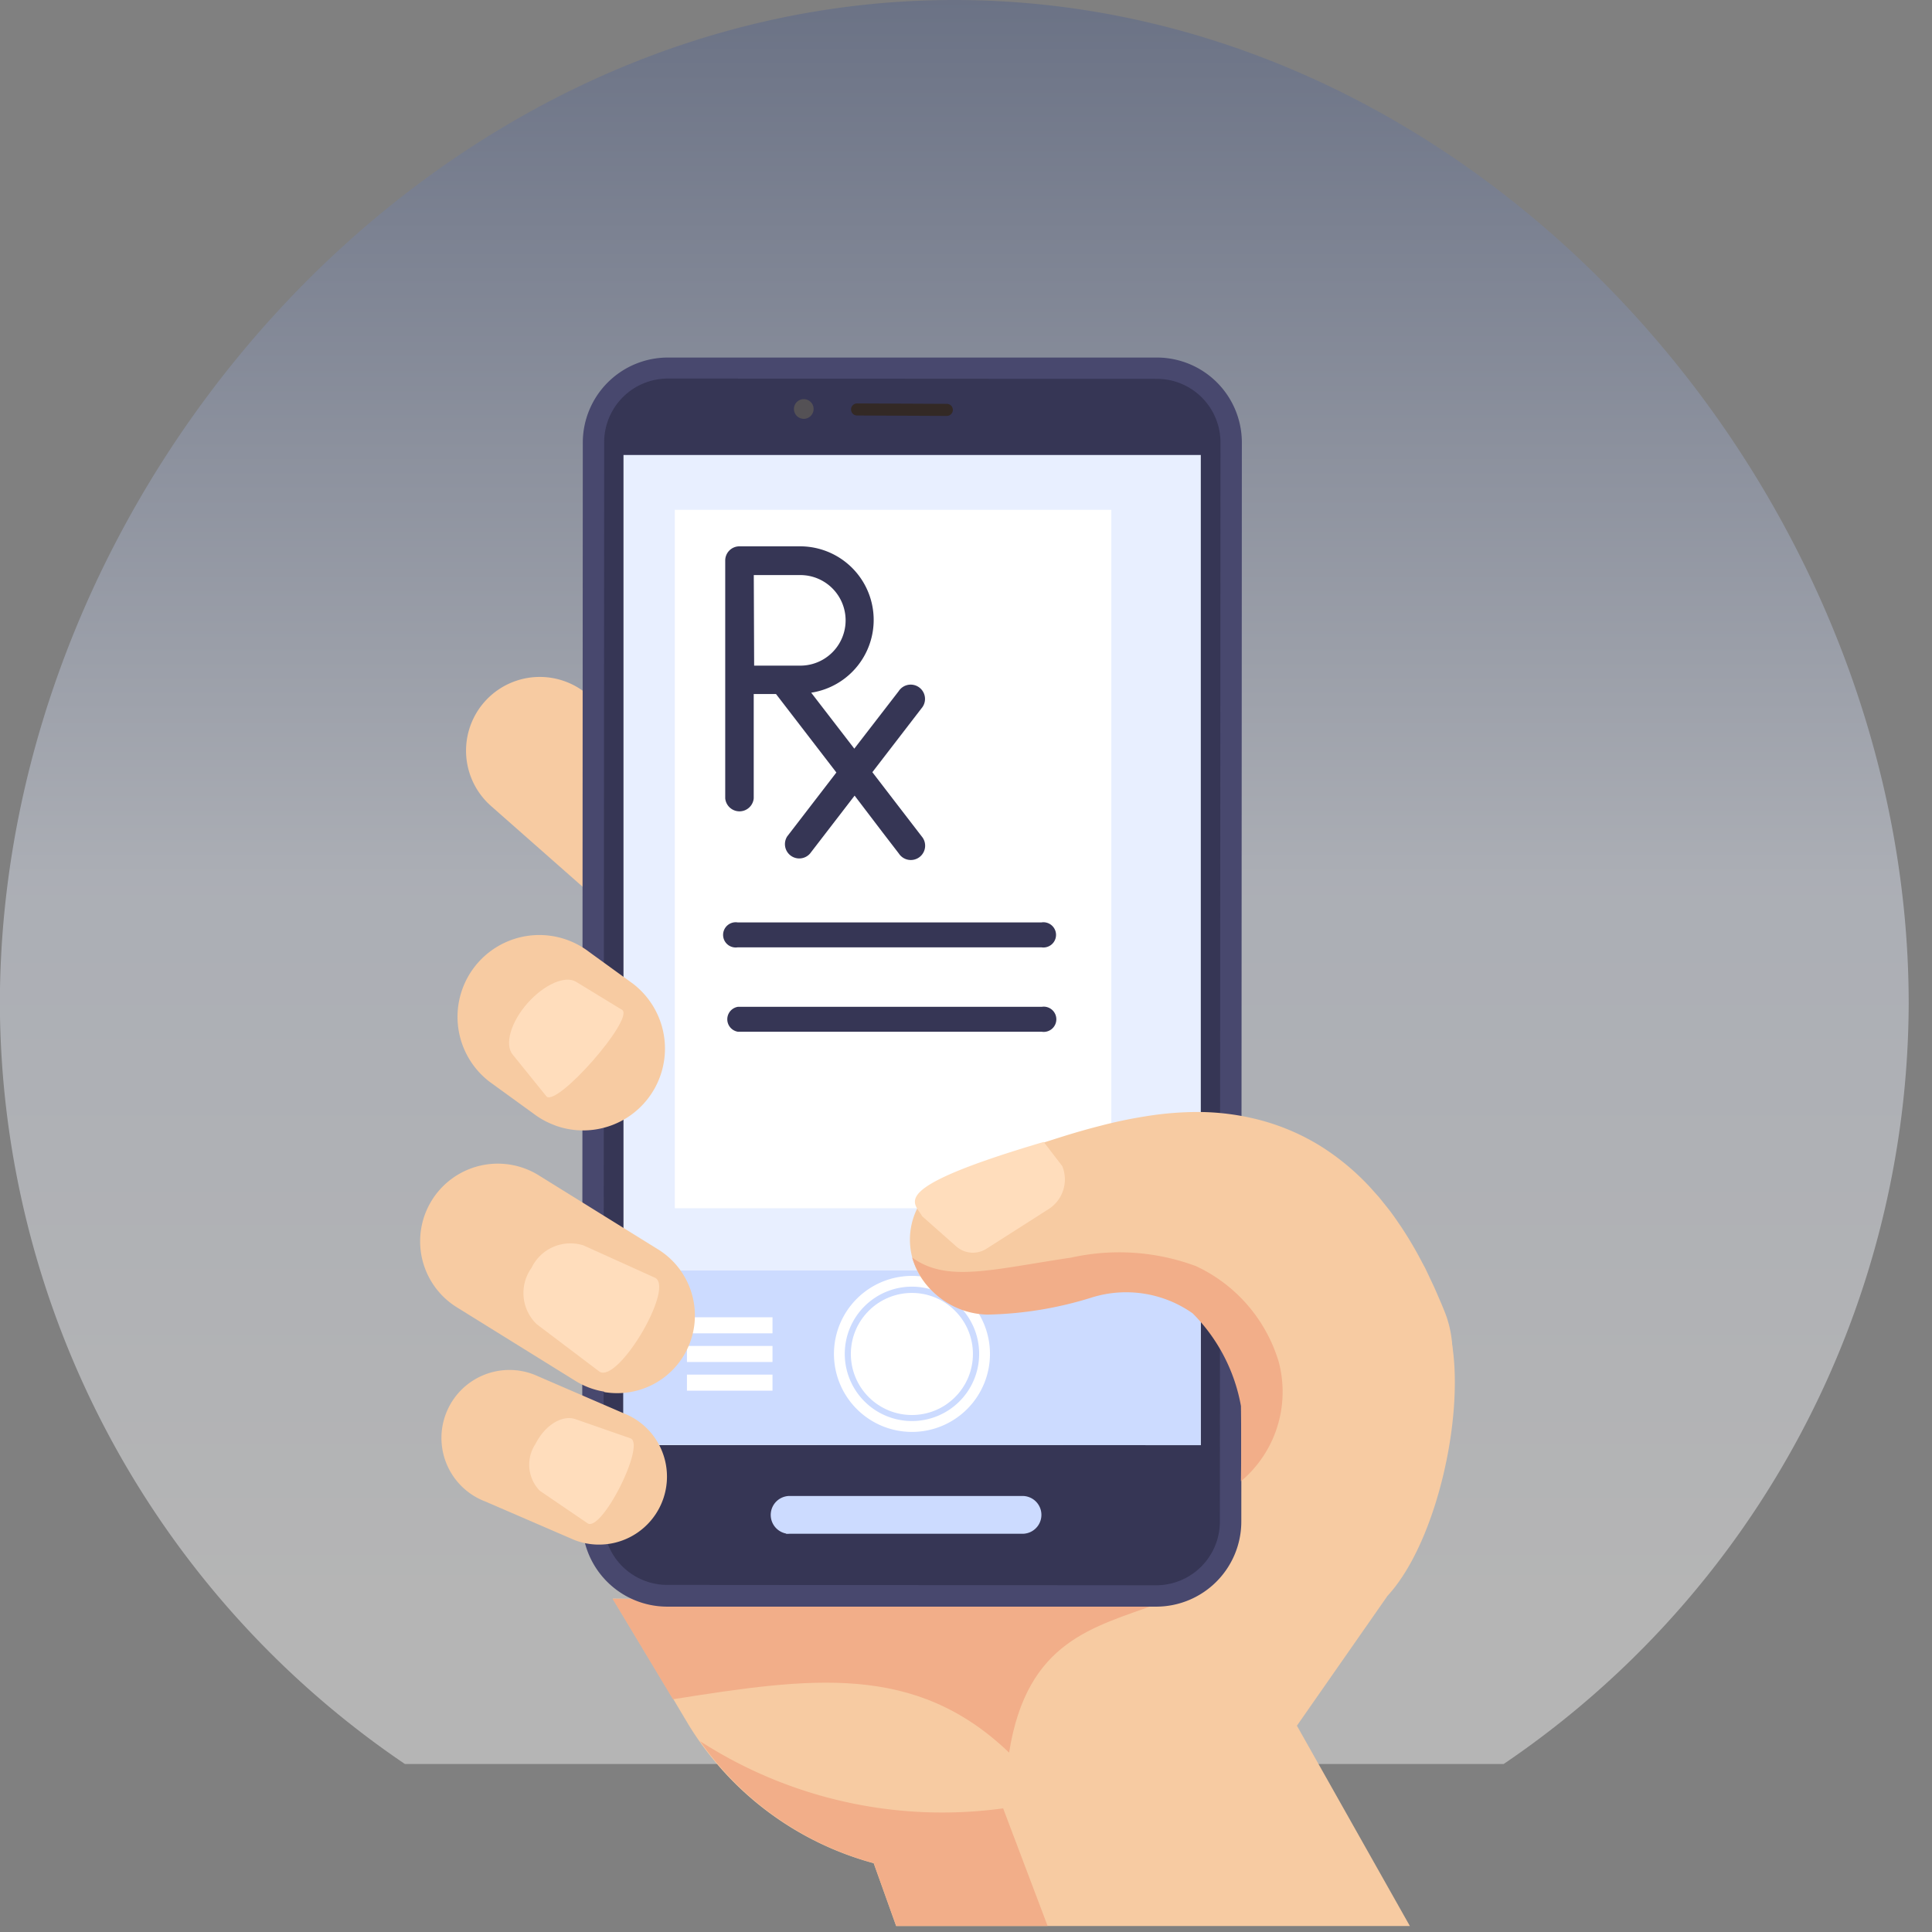 <svg xmlns="http://www.w3.org/2000/svg" width="32" height="32" viewBox="0 0 32 32">
    <rect x="0" y="0" width="32" height="32" fill="#808080" stroke="none"/>
    <defs>
        <linearGradient id="linear-gradient" x1=".5" x2=".5" y1=".923" y2="-.187" gradientUnits="objectBoundingBox">
            <stop offset="0" stop-color="#fff"/>
            <stop offset=".381" stop-color="#e8efff"/>
            <stop offset="1" stop-color="#172c64"/>
        </linearGradient>
        <style>
            .cls-3{fill:#f7cba2}.cls-4{fill:#f2ae89}.cls-5{fill:#363655}.cls-8{fill:#ccdbff}.cls-11{fill:#fff}.cls-12{fill:#ffddbc}
        </style>
    </defs>
    <g id="ic_photo" transform="translate(11620 4014) translate(-11620 -4014)">
        <g id="ic_buat_resep">
            <path id="Rectangle_2158" fill="none" d="M0 0H32V32H0z" transform="translate(0 0)"/>
        </g>
        <g id="ic_photo_prescription">
            <path id="Path_152" fill="url(#linear-gradient)" d="M69.046 161.217h-18.2a15.27 15.27 0 0 1-6.708-12.591C44.14 140.12 51.217 132 59.947 132s15.807 8.119 15.807 16.626a15.27 15.27 0 0 1-6.708 12.591z" opacity="0.42" transform="translate(-44.14 -132)"/>
            <g id="vec_no_prescription" transform="translate(6.957 5.917)">
                <g id="Group_2744" transform="translate(0.762 5.295)">
                    <path id="Path_5315" d="M114.784 117.536a1.221 1.221 0 0 1-.247-.17l-1.815-1.6a1.221 1.221 0 1 1 1.617-1.831l1.815 1.6a1.222 1.222 0 0 1-1.37 2z" class="cls-3" transform="translate(-112.309 -113.629)"/>
                </g>
                <path id="Path_5316" d="M153.047 287.86a5.179 5.179 0 0 0 3.061 2.285l.372 1.04h8.509l-1.871-3.318 1.5-2.15c.963-1.043 1.446-3.81.863-4.806 0-.01-.338-.125-.342-.139h-3.846l-.505 5.073-9-.083 1 1.663z" class="cls-3" transform="translate(-148.594 -265.201)"/>
                <path id="Path_5317" d="M178.12 402.289l.372 1.04H181l-.737-1.948a7.4 7.4 0 0 1-5.02-1.113 5.178 5.178 0 0 0 2.88 2.021z" class="cls-4" transform="translate(-170.605 -377.346)"/>
                <path id="Path_5318" d="M158.351 364.458c.295-1.868 1.413-2.075 2.463-2.467l-9.031-.081 1 1.664c2.276-.359 4.01-.611 5.568.884z" class="cls-4" transform="translate(-148.594 -341.346)"/>
                <g id="Group_2754" transform="translate(2.688 0)">
                    <g id="Group_2745">
                        <path id="Path_5319" d="M147.723 50.775h8.1a1.231 1.231 0 0 0 1.232-1.231l.01-17.874a1.231 1.231 0 0 0-1.231-1.232h-8.1a1.231 1.231 0 0 0-1.232 1.231l-.01 17.873a1.231 1.231 0 0 0 1.231 1.233z" class="cls-5" transform="translate(-146.315 -30.262)"/>
                        <path id="Path_5320" fill="#48486e" d="M153.122 48.252h-8.1a1.409 1.409 0 0 1-1.407-1.409l.01-17.873a1.41 1.41 0 0 1 1.409-1.407h8.1a1.408 1.408 0 0 1 1.407 1.409l-.009 17.873a1.41 1.41 0 0 1-1.41 1.407zm-8.088-20.341a1.055 1.055 0 0 0-1.055 1.053l-.01 17.871a1.055 1.055 0 0 0 1.054 1.057l8.1.006a1.055 1.055 0 0 0 1.054-1.053l.01-17.874a1.054 1.054 0 0 0-1.053-1.055z" transform="translate(-143.617 -27.558)"/>
                    </g>
                    <path id="Path_5337" fill="#e8efff" d="M0 0h9.562v16.4H0z" transform="translate(0.682 1.619)"/>
                    <path id="Path_5321" d="M194.539 334.838a.314.314 0 0 1 .054-.622h3.863a.313.313 0 0 1 0 .626h-3.863a.315.315 0 0 1-.054 0z" class="cls-8" transform="translate(-191.165 -315.355)"/>
                    <path id="Path_5322" fill="#332925" d="M216.034 40.091l1.487.007a.1.1 0 0 0 .1-.1.1.1 0 0 0-.1-.1l-1.486-.007a.1.1 0 0 0-.1.1.1.1 0 0 0 .1.1z" transform="translate(-211.484 -39.126)"/>
                    <path id="Path_5323" fill="#545155" d="M200.6 39.011a.163.163 0 1 0 .163-.162.163.163 0 0 0-.163.162z" transform="translate(-197.095 -38.155)"/>
                    <g id="Group_2753" transform="translate(0.679 15.079)">
                        <path id="Path_5324" d="M154.637 273.5v2.887l9.562.006V273.5z" class="cls-8" transform="translate(-154.637 -273.452)"/>
                        <g id="Group_2747" transform="translate(3.35 0)">
                            <circle id="Ellipse_420" cx="1.011" cy="1.011" r="1.011" class="cls-11" transform="translate(0 1.43) rotate(-45)"/>
                            <g id="Group_2746" transform="translate(0.139 0.137)">
                                <path id="Path_5325" d="M212.677 277.555a1.292 1.292 0 1 1 1.292-1.292 1.292 1.292 0 0 1-1.292 1.292zm0-2.406a1.113 1.113 0 1 0 1.113 1.113 1.113 1.113 0 0 0-1.113-1.113z" class="cls-11" transform="translate(-211.385 -274.971)"/>
                            </g>
                        </g>
                        <g id="Group_2751" transform="translate(1.054 0.822)">
                            <g id="Group_2748">
                                <path id="Rectangle_2096" d="M0 0H1.417V0.266H0z" class="cls-11"/>
                            </g>
                            <g id="Group_2749" transform="translate(0 0.475)">
                                <path id="Rectangle_2097" d="M0 0H1.417V0.266H0z" class="cls-11"/>
                            </g>
                            <g id="Group_2750" transform="translate(0 0.95)">
                                <path id="Rectangle_2098" d="M0 0H1.417V0.266H0z" class="cls-11"/>
                            </g>
                        </g>
                    </g>
                </g>
                <path id="Rectangle_2100" d="M0 0H7.23V11.568H0z" class="cls-11" transform="translate(4.22 2.527)"/>
                <g id="Group_2755" transform="translate(8.109 12.502)">
                    <path id="Path_5328" d="M232.684 231.8l.3-.108.348-.123.456-.159c.17-.059.354-.118.557-.182s.417-.127.654-.187a7.585 7.585 0 0 1 .76-.159 5.41 5.41 0 0 1 .886-.07 4.088 4.088 0 0 1 1.018.139 3.7 3.7 0 0 1 1.014.445 4.081 4.081 0 0 1 .785.657l.154.172.135.168c.09.112.16.218.232.323a6.318 6.318 0 0 1 .333.563l.065.122.053.111.094.2c.053.118.09.209.118.271l.041.1a1.816 1.816 0 1 1-3.437 1.136l-.028-.118-.054-.228-.031-.111-.017-.064-.021-.063a2.746 2.746 0 0 0-.1-.267 1.086 1.086 0 0 0-.059-.123l-.029-.059a.5.5 0 0 1-.029-.05 1.179 1.179 0 0 0-.107-.156.491.491 0 0 0-.134-.109.968.968 0 0 0-.278-.1 2.558 2.558 0 0 0-.445-.041 5.254 5.254 0 0 0-.531.019l-.139.011-.139.015c-.09.009-.184.022-.273.033-.18.024-.354.049-.518.075l-.453.074-.354.059-.312.053a1.16 1.16 0 0 1-.587-2.235z" class="cls-3" transform="translate(-231.84 -230.813)"/>
                </g>
                <g id="Group_2756" transform="translate(0.621 9.57)">
                    <path id="Path_5329" d="M111.643 186.32a1.355 1.355 0 0 1-.366-.2l-.723-.524a1.355 1.355 0 1 1 1.65-2.15l.723.524a1.355 1.355 0 0 1-1.284 2.351z" class="cls-3" transform="translate(-110.024 -183.166)"/>
                    <path id="Path_5330" d="M124.528 197.14c.185.162 1.441-1.27 1.256-1.432l-.765-.467c-.183-.112-.531.042-.808.354-.275.312-.381.681-.246.848z" class="cls-12" transform="translate(-123.053 -194.465)"/>
                </g>
                <g id="Group_2757" transform="translate(0 13.358)">
                    <path id="Path_5331" d="M102.937 248.5a1.284 1.284 0 0 1-.472-.177l-1.969-1.222a1.286 1.286 0 1 1 1.366-2.18l1.969 1.222a1.287 1.287 0 0 1-.89 2.365z" class="cls-3" transform="translate(-99.891 -244.726)"/>
                    <path id="Path_5332" d="M129.125 268.151c.312.186 1.235-1.37.924-1.554l-1.19-.538a.714.714 0 0 0-.861.371.716.716 0 0 0 .086.934z" class="cls-12" transform="translate(-126.151 -264.706)"/>
                </g>
                <g id="Group_2758" transform="translate(0.365 16.777)">
                    <path id="Path_5333" d="M108.12 303.23a.884.884 0 0 1-.09-.031l-1.469-.635a1.126 1.126 0 1 1 .813-2.1l1.469.635a1.126 1.126 0 0 1-.723 2.131z" class="cls-3" transform="translate(-105.841 -300.387)"/>
                    <path id="Path_5334" d="M130.359 314.981c.24.118.948-1.29.709-1.41l-.916-.319c-.22-.077-.507.1-.662.409a.619.619 0 0 0 .07.776z" class="cls-12" transform="translate(-127.942 -312.44)"/>
                </g>
                <path id="Path_5335" d="M235.608 239.345l-.307-.4c-2.643.781-2.136 1-2.013 1.231l.565.5a.417.417 0 0 0 .5.038l1.03-.657a.582.582 0 0 0 .225-.712z" class="cls-12" transform="translate(-224.971 -225.948)"/>
                <path id="Path_5336" d="M235.079 268.776c-1.339.2-2.061.417-2.639 0a1.335 1.335 0 0 0 1.245.945 6.161 6.161 0 0 0 1.739-.286 1.913 1.913 0 0 1 1.662.265 2.9 2.9 0 0 1 .8 1.535s.009.6 0 1.246a1.934 1.934 0 0 0 .626-1.976 2.558 2.558 0 0 0-1.371-1.587 3.651 3.651 0 0 0-2.062-.142z" class="cls-4" transform="translate(-224.289 -253.864)"/>
                <path id="Path_5398" d="M170.5 58.695l-.384-.5.814-1.058a.237.237 0 1 0-.378-.284l-.735.952-.714-.927a1.219 1.219 0 0 0-.189-2.424h-1a.235.235 0 0 0-.235.235v3.939a.237.237 0 0 0 .472 0V56.9h.369l1 1.3-.814 1.058a.237.237 0 0 0 .378.284l.738-.959.472.62.26.338a.237.237 0 1 0 .378-.284zm-2.348-3.765h.771a.749.749 0 1 1 0 1.5h-.765z" class="cls-5" transform="translate(-162.624 -51.322)"/>
                <path id="Path_5399" d="M124.637 269.293H119.6a.209.209 0 1 1 0-.413h5.032a.209.209 0 1 1 0 .413z" class="cls-5" transform="translate(-114.339 -259.519)"/>
                <path id="Path_5400" d="M124.674 322.473h-5.032a.209.209 0 0 1 0-.413h5.032a.209.209 0 1 1 0 .413z" class="cls-5" transform="translate(-114.376 -311.301)"/>
            </g>
        </g>
    </g>
</svg>
